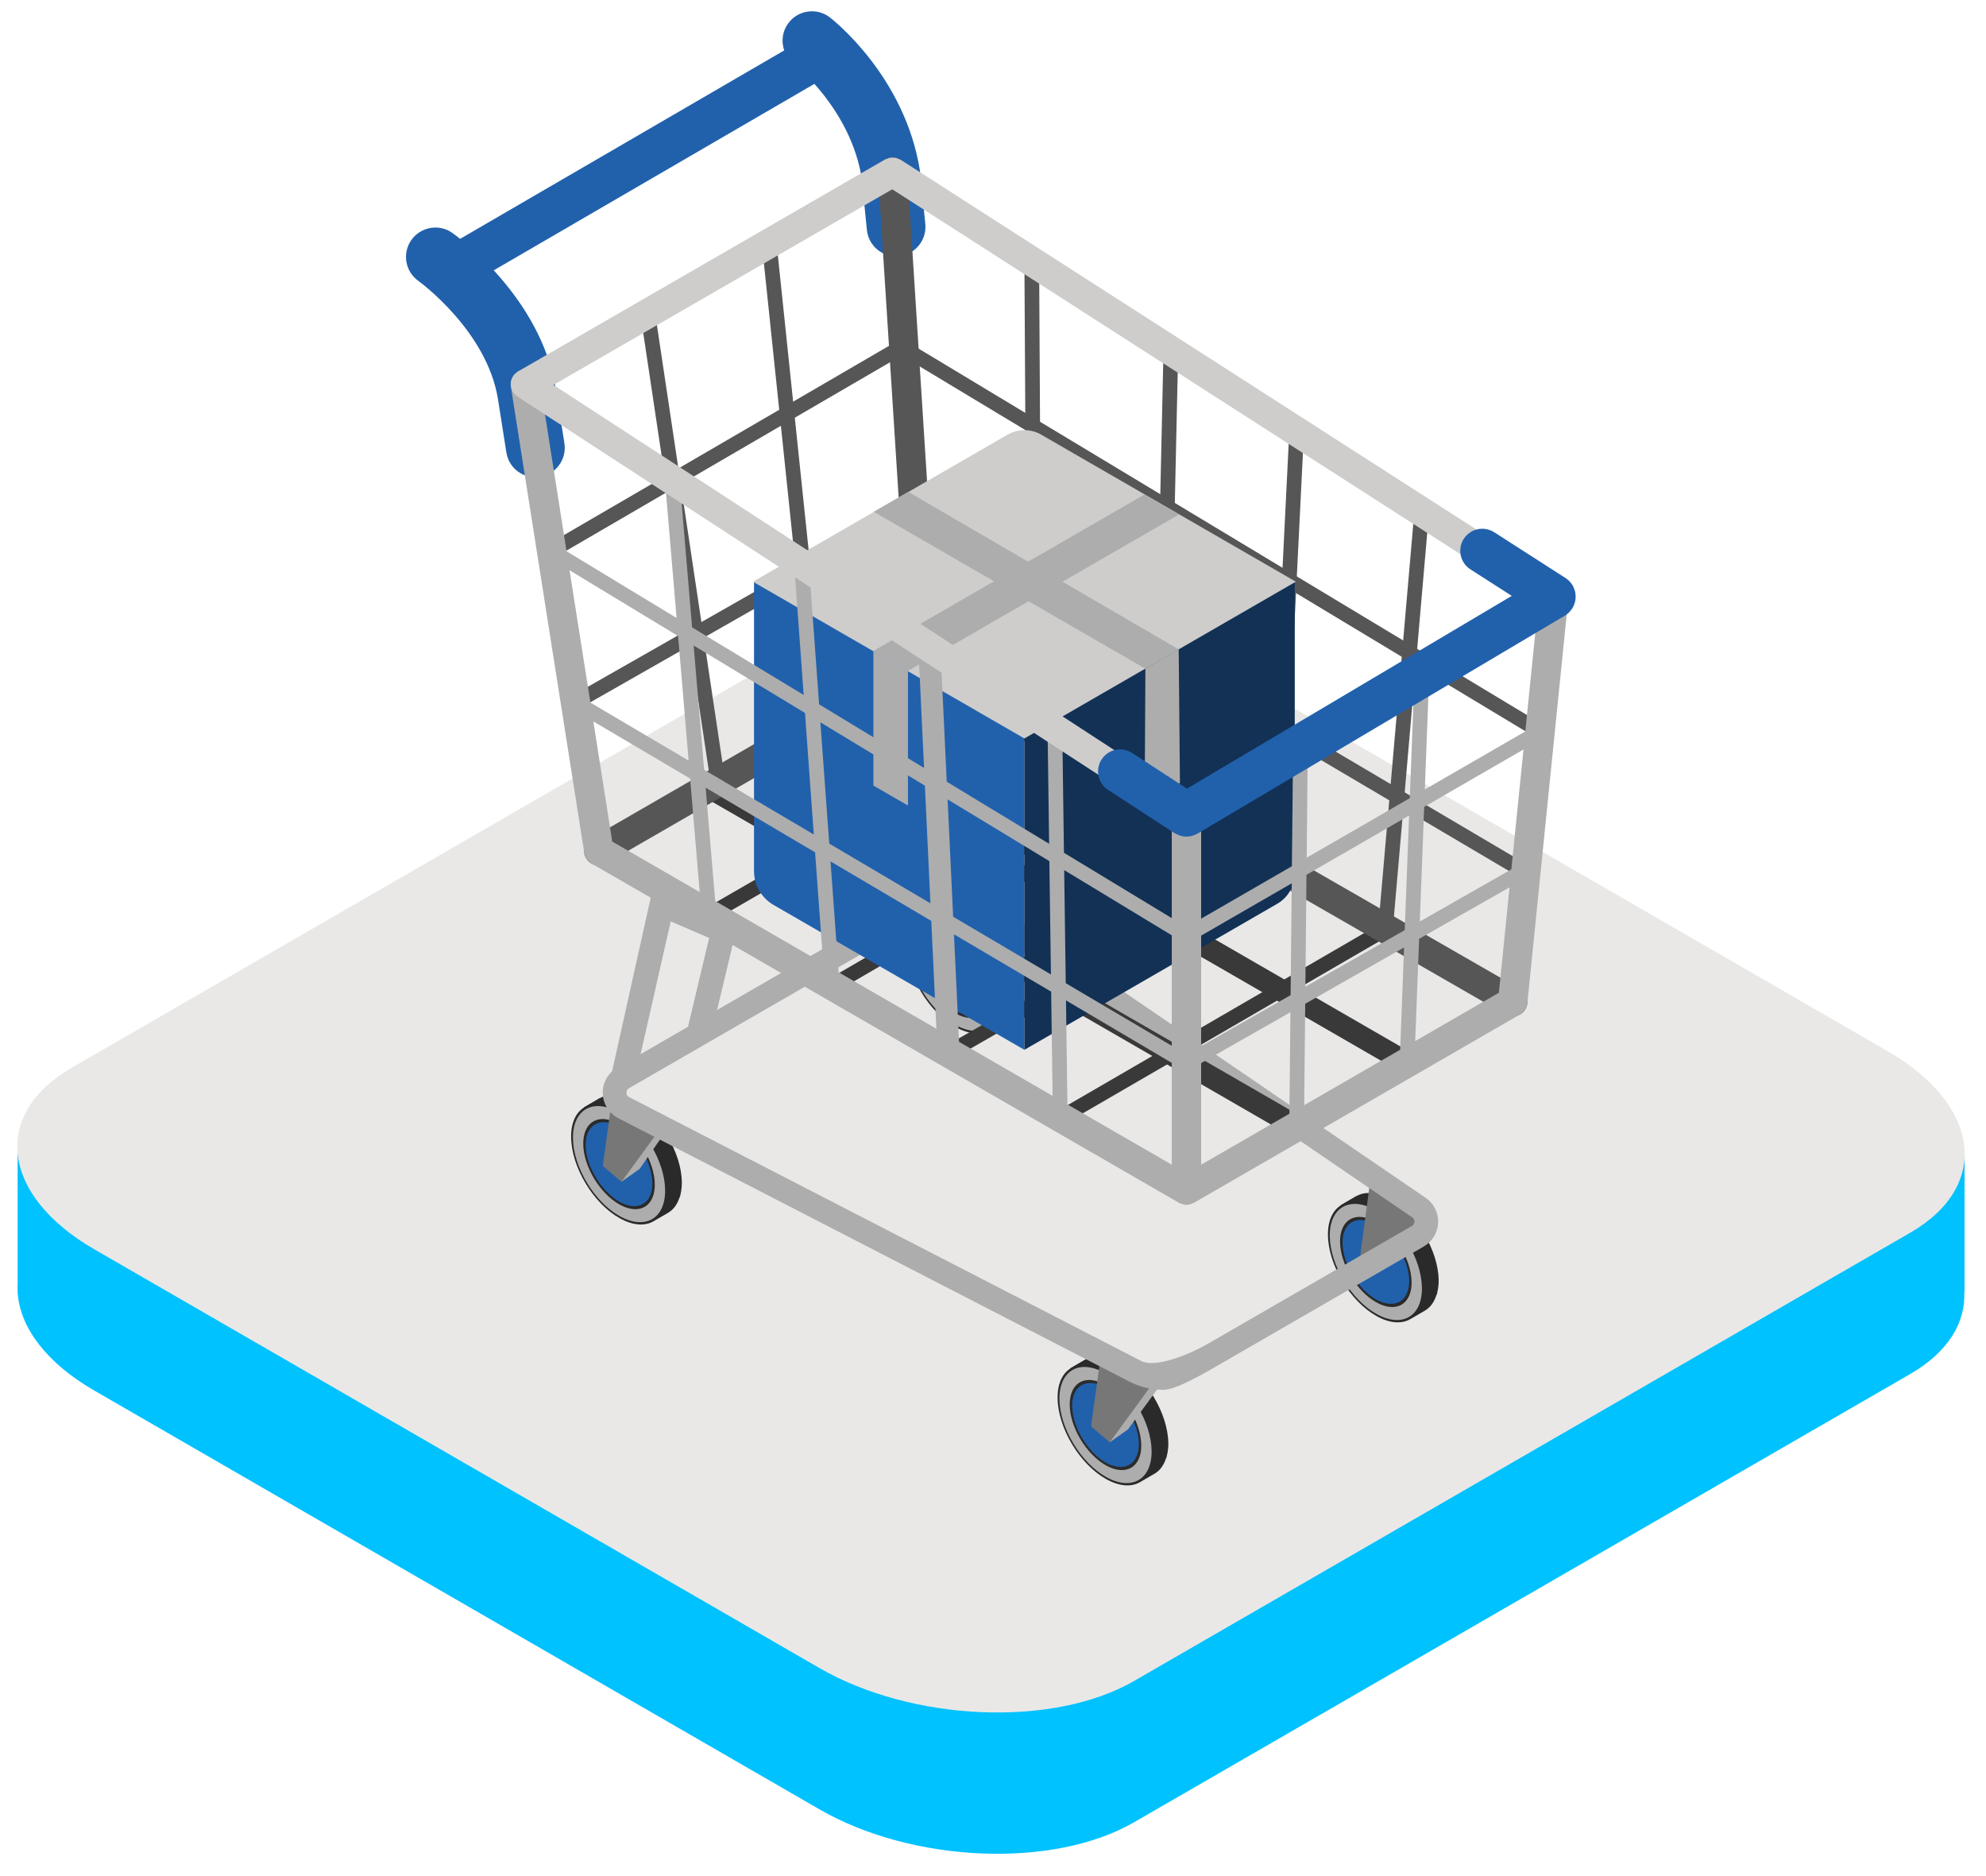 <svg width="72" height="68" viewBox="0 0 72 68" fill="none" xmlns="http://www.w3.org/2000/svg">
<path d="M71.213 46.811H71.223V41.95L62.184 39.612L42.145 28.043C38.772 26.095 33.669 25.883 30.747 27.57L10.22 39.42L0.639 41.69V46.489C0.632 46.596 0.635 46.704 0.639 46.811V46.886H0.642C0.738 48.117 1.672 49.394 3.419 50.402L29.707 65.58C33.082 67.528 38.185 67.74 41.107 66.053L69.253 49.802C70.631 49.007 71.269 47.93 71.213 46.811Z" fill="#00C2FF"/>
<path d="M69.254 44.68L41.107 60.932C38.185 62.618 33.082 62.406 29.707 60.459L3.419 45.282C0.044 43.333 -0.322 40.387 2.6 38.7L30.747 22.449C33.668 20.762 38.771 20.974 42.145 22.921L68.434 38.1C71.809 40.047 72.175 42.994 69.254 44.68Z" fill="#E9E8E7"/>
<path d="M40.595 49.377C40.49 49.318 40.388 49.273 40.289 49.238L40.287 49.239C39.936 49.114 39.622 49.124 39.382 49.259L39.38 49.255L38.8 49.593L38.805 49.601C38.514 49.787 38.335 50.156 38.342 50.679C38.354 51.761 39.144 53.074 40.103 53.611C40.586 53.882 41.02 53.903 41.331 53.721L41.855 53.416C41.862 53.412 41.869 53.407 41.876 53.404L41.902 53.389L41.901 53.387C42.074 53.273 42.201 53.086 42.276 52.846L42.287 52.839C42.298 52.806 42.303 52.767 42.31 52.732C42.318 52.699 42.326 52.669 42.331 52.635C42.348 52.534 42.358 52.428 42.356 52.31C42.343 51.228 41.554 49.914 40.595 49.377Z" fill="#2A2A2A"/>
<path d="M38.408 50.716C38.421 51.757 39.179 53.019 40.102 53.535C41.025 54.053 41.763 53.628 41.75 52.587C41.737 51.546 40.979 50.283 40.056 49.766C39.133 49.25 38.396 49.675 38.408 50.716Z" fill="#ADADAD"/>
<path d="M38.781 50.925C38.792 51.733 39.38 52.713 40.096 53.114C40.813 53.516 41.386 53.185 41.376 52.377C41.365 51.569 40.777 50.589 40.061 50.188C39.344 49.787 38.771 50.117 38.781 50.925Z" fill="#2C2C2C"/>
<path d="M41.26 52.611C41.278 52.525 41.289 52.432 41.288 52.328C41.287 52.235 41.277 52.138 41.26 52.041C41.255 52.01 41.244 51.98 41.237 51.949L41.24 51.947C41.234 51.919 41.223 51.891 41.216 51.862C41.205 51.823 41.2 51.785 41.187 51.747C41.181 51.731 41.175 51.716 41.169 51.7C41.154 51.657 41.137 51.615 41.12 51.573C41.105 51.534 41.092 51.493 41.074 51.455C41.069 51.443 41.063 51.434 41.058 51.423C41.034 51.371 41.005 51.321 40.977 51.27C40.96 51.237 40.944 51.204 40.925 51.172C40.921 51.165 40.918 51.16 40.914 51.154C40.869 51.079 40.819 51.008 40.768 50.938C40.76 50.928 40.754 50.917 40.747 50.907C40.745 50.904 40.743 50.902 40.742 50.9C40.698 50.842 40.648 50.789 40.601 50.736C40.58 50.713 40.562 50.688 40.541 50.666C40.49 50.614 40.435 50.566 40.381 50.519C40.358 50.5 40.338 50.478 40.316 50.46C40.262 50.417 40.206 50.382 40.15 50.346C40.126 50.331 40.102 50.311 40.077 50.297C40.072 50.294 40.067 50.29 40.062 50.288C39.394 49.913 38.86 50.221 38.869 50.974C38.869 50.986 38.873 51 38.873 51.012L38.871 51.013C38.873 51.038 38.878 51.063 38.881 51.088C38.886 51.155 38.891 51.221 38.904 51.289C38.909 51.316 38.918 51.344 38.924 51.371C38.94 51.441 38.957 51.511 38.98 51.581C38.989 51.609 39.002 51.635 39.011 51.663C39.037 51.733 39.063 51.802 39.095 51.87C39.096 51.872 39.096 51.874 39.097 51.876C39.097 51.876 39.097 51.876 39.097 51.877C39.099 51.879 39.1 51.881 39.101 51.883C39.121 51.926 39.145 51.966 39.168 52.008C39.193 52.056 39.216 52.104 39.243 52.15C39.266 52.185 39.29 52.217 39.313 52.251C39.32 52.262 39.328 52.274 39.336 52.285C39.359 52.318 39.38 52.354 39.405 52.387C39.411 52.395 39.417 52.404 39.423 52.412C39.453 52.451 39.486 52.485 39.519 52.522C39.519 52.523 39.52 52.525 39.521 52.526C39.547 52.556 39.573 52.588 39.6 52.618C39.61 52.627 39.619 52.639 39.628 52.648C39.661 52.682 39.696 52.71 39.73 52.741C39.752 52.762 39.773 52.785 39.796 52.805L39.799 52.803C39.817 52.819 39.834 52.837 39.854 52.853C39.932 52.914 40.013 52.969 40.095 53.015C40.191 53.07 40.284 53.105 40.374 53.131C40.378 53.133 40.383 53.136 40.389 53.138L40.392 53.135C40.824 53.254 41.159 53.057 41.256 52.622L41.259 52.621C41.26 52.618 41.259 52.614 41.26 52.611Z" fill="#2161AC"/>
<path d="M40.405 49.151L40.234 52.276L40.893 51.809L42.359 49.804L40.405 49.151Z" fill="#ADADAD"/>
<path d="M39.885 49.294L39.555 51.702L40.234 52.276L41.699 50.271L39.885 49.294Z" fill="#777777"/>
<path d="M50.396 43.467C50.291 43.408 50.189 43.363 50.09 43.328L50.088 43.329C49.737 43.203 49.423 43.214 49.183 43.349L49.181 43.345L48.601 43.683L48.606 43.691C48.314 43.876 48.136 44.245 48.143 44.769C48.155 45.851 48.944 47.164 49.904 47.701C50.386 47.972 50.821 47.993 51.131 47.811L51.656 47.506C51.663 47.502 51.67 47.497 51.677 47.493L51.703 47.478L51.701 47.476C51.875 47.363 52.001 47.176 52.077 46.936L52.088 46.929C52.099 46.896 52.103 46.857 52.111 46.822C52.119 46.789 52.127 46.759 52.132 46.725C52.149 46.624 52.159 46.517 52.157 46.4C52.144 45.318 51.355 44.004 50.396 43.467Z" fill="#2A2A2A"/>
<path d="M48.209 44.806C48.222 45.847 48.98 47.109 49.903 47.625C50.825 48.143 51.563 47.718 51.55 46.677C51.538 45.636 50.779 44.372 49.857 43.856C48.934 43.34 48.197 43.765 48.209 44.806Z" fill="#ADADAD"/>
<path d="M48.582 45.015C48.592 45.823 49.181 46.803 49.897 47.204C50.614 47.606 51.187 47.275 51.176 46.467C51.166 45.659 50.577 44.679 49.861 44.277C49.145 43.877 48.572 44.207 48.582 45.015Z" fill="#2A2A2A"/>
<path d="M51.06 46.701C51.078 46.615 51.09 46.522 51.089 46.418C51.088 46.324 51.077 46.228 51.06 46.13C51.055 46.1 51.045 46.069 51.038 46.039L51.041 46.037C51.034 46.008 51.024 45.98 51.016 45.951C51.006 45.912 51 45.875 50.987 45.837C50.982 45.821 50.975 45.806 50.97 45.79C50.955 45.747 50.938 45.705 50.921 45.663C50.905 45.623 50.892 45.583 50.875 45.544C50.87 45.533 50.863 45.524 50.858 45.512C50.835 45.461 50.806 45.412 50.779 45.362C50.761 45.328 50.745 45.294 50.726 45.262C50.722 45.255 50.718 45.25 50.715 45.243C50.67 45.17 50.621 45.099 50.57 45.029C50.562 45.019 50.555 45.007 50.548 44.997C50.546 44.994 50.544 44.992 50.542 44.99C50.495 44.928 50.443 44.871 50.391 44.814C50.375 44.796 50.36 44.775 50.342 44.757C50.289 44.701 50.232 44.652 50.175 44.603C50.155 44.586 50.137 44.566 50.116 44.55C50.061 44.506 50.004 44.47 49.947 44.433C49.923 44.419 49.901 44.4 49.878 44.386C49.873 44.384 49.868 44.38 49.863 44.377C49.195 44.003 48.661 44.31 48.67 45.064C48.67 45.076 48.673 45.089 48.673 45.102L48.672 45.102C48.673 45.129 48.679 45.155 48.681 45.181C48.687 45.247 48.691 45.312 48.705 45.379C48.71 45.406 48.719 45.434 48.725 45.462C48.741 45.532 48.758 45.602 48.781 45.671C48.789 45.699 48.803 45.725 48.812 45.752C48.838 45.822 48.864 45.892 48.895 45.96C48.897 45.962 48.897 45.964 48.898 45.966C48.898 45.966 48.898 45.966 48.898 45.967C48.9 45.972 48.903 45.977 48.906 45.981C48.925 46.02 48.946 46.057 48.967 46.095C48.993 46.143 49.016 46.193 49.044 46.24C49.066 46.275 49.091 46.307 49.113 46.34C49.121 46.352 49.129 46.364 49.137 46.375C49.16 46.408 49.181 46.444 49.206 46.477C49.211 46.485 49.217 46.494 49.224 46.502C49.255 46.541 49.288 46.576 49.32 46.614C49.321 46.615 49.322 46.615 49.323 46.616C49.349 46.647 49.374 46.678 49.4 46.708C49.41 46.717 49.419 46.729 49.428 46.738C49.462 46.773 49.498 46.801 49.533 46.833C49.554 46.853 49.575 46.876 49.597 46.895L49.599 46.893C49.618 46.909 49.635 46.927 49.654 46.943C49.732 47.004 49.813 47.059 49.895 47.105C49.992 47.159 50.085 47.195 50.175 47.221C50.179 47.223 50.184 47.226 50.189 47.227L50.193 47.225C50.625 47.343 50.96 47.147 51.057 46.712L51.059 46.711C51.06 46.708 51.06 46.704 51.06 46.701Z" fill="#2161AC"/>
<path d="M35.127 32.988C35.021 32.929 34.92 32.884 34.82 32.848L34.818 32.85C34.468 32.724 34.154 32.735 33.913 32.87L33.911 32.866L33.332 33.204L33.336 33.211C33.045 33.397 32.866 33.766 32.873 34.289C32.886 35.372 33.675 36.685 34.635 37.222C35.118 37.493 35.551 37.514 35.862 37.332L36.387 37.027C36.393 37.023 36.401 37.018 36.408 37.014L36.433 36.999L36.432 36.997C36.606 36.884 36.732 36.696 36.808 36.457L36.819 36.45C36.829 36.417 36.834 36.378 36.842 36.342C36.849 36.31 36.858 36.279 36.863 36.246C36.879 36.144 36.889 36.038 36.888 35.921C36.875 34.839 36.086 33.525 35.127 32.988Z" fill="#2A2A2A"/>
<path d="M32.94 34.326C32.952 35.367 33.711 36.63 34.633 37.146C35.556 37.663 36.294 37.238 36.281 36.197C36.269 35.156 35.51 33.893 34.587 33.377C33.665 32.86 32.927 33.285 32.94 34.326Z" fill="#ADADAD"/>
<path d="M33.313 34.536C33.323 35.344 33.911 36.324 34.627 36.725C35.344 37.126 35.917 36.796 35.907 35.988C35.897 35.18 35.308 34.2 34.592 33.798C33.875 33.397 33.302 33.728 33.313 34.536Z" fill="#2C2C2C"/>
<path d="M35.791 36.221C35.809 36.136 35.82 36.042 35.819 35.939C35.818 35.845 35.808 35.749 35.791 35.651C35.786 35.621 35.776 35.59 35.769 35.56L35.772 35.558C35.765 35.529 35.755 35.501 35.747 35.472C35.736 35.433 35.731 35.395 35.718 35.358C35.713 35.342 35.706 35.326 35.701 35.311C35.686 35.268 35.669 35.227 35.652 35.184C35.636 35.145 35.623 35.104 35.605 35.065C35.6 35.054 35.594 35.044 35.589 35.033C35.565 34.982 35.537 34.933 35.51 34.883C35.491 34.849 35.476 34.815 35.456 34.782C35.453 34.776 35.45 34.771 35.446 34.765C35.401 34.691 35.353 34.622 35.302 34.553C35.294 34.541 35.286 34.529 35.278 34.518C35.276 34.515 35.275 34.513 35.273 34.51C35.227 34.45 35.176 34.394 35.126 34.339C35.108 34.319 35.092 34.297 35.073 34.278C35.019 34.221 34.962 34.172 34.904 34.123C34.885 34.106 34.867 34.087 34.847 34.071C34.791 34.026 34.732 33.989 34.673 33.952C34.651 33.938 34.631 33.92 34.609 33.907L34.608 33.908C34.603 33.905 34.599 33.901 34.594 33.898C33.926 33.524 33.392 33.831 33.401 34.585C33.401 34.597 33.404 34.61 33.404 34.623L33.403 34.623C33.404 34.649 33.41 34.675 33.412 34.701C33.417 34.767 33.423 34.833 33.436 34.9C33.441 34.927 33.449 34.955 33.455 34.982C33.472 35.052 33.488 35.122 33.511 35.192C33.52 35.219 33.533 35.247 33.543 35.274C33.569 35.344 33.594 35.413 33.626 35.481C33.627 35.483 33.627 35.485 33.629 35.487C33.631 35.492 33.634 35.498 33.636 35.502C33.655 35.541 33.677 35.578 33.697 35.616C33.723 35.664 33.747 35.714 33.775 35.761C33.798 35.797 33.823 35.831 33.846 35.866C33.854 35.877 33.862 35.887 33.869 35.899C33.892 35.931 33.912 35.965 33.936 35.997C33.942 36.005 33.948 36.014 33.955 36.022C33.986 36.063 34.02 36.099 34.054 36.138C34.08 36.168 34.105 36.199 34.131 36.228C34.141 36.238 34.15 36.25 34.159 36.259C34.192 36.293 34.227 36.322 34.262 36.353C34.284 36.374 34.305 36.396 34.328 36.416L34.33 36.414C34.349 36.43 34.366 36.448 34.385 36.464C34.463 36.525 34.544 36.58 34.627 36.626C34.723 36.68 34.816 36.716 34.906 36.742C34.91 36.744 34.915 36.747 34.92 36.748L34.924 36.746C35.356 36.864 35.69 36.668 35.788 36.233L35.79 36.231C35.791 36.229 35.79 36.225 35.791 36.221Z" fill="#2161AC"/>
<path d="M22.958 39.92C22.853 39.862 22.752 39.817 22.652 39.781L22.65 39.783C22.299 39.657 21.986 39.668 21.745 39.803L21.743 39.799L21.164 40.137L21.168 40.144C20.877 40.33 20.698 40.699 20.705 41.222C20.718 42.305 21.507 43.618 22.467 44.155C22.949 44.425 23.383 44.447 23.693 44.265L24.219 43.96C24.226 43.956 24.232 43.951 24.24 43.947L24.265 43.932L24.264 43.93C24.438 43.817 24.564 43.629 24.64 43.39L24.651 43.383C24.661 43.35 24.666 43.31 24.674 43.275C24.681 43.243 24.689 43.212 24.694 43.179C24.711 43.077 24.721 42.971 24.72 42.854C24.707 41.771 23.918 40.458 22.958 39.92Z" fill="#2A2A2A"/>
<path d="M20.772 41.259C20.784 42.3 21.543 43.563 22.465 44.079C23.388 44.596 24.126 44.171 24.113 43.13C24.101 42.089 23.342 40.826 22.419 40.31C21.496 39.793 20.759 40.218 20.772 41.259Z" fill="#ADADAD"/>
<path d="M21.145 41.469C21.155 42.277 21.744 43.257 22.46 43.658C23.176 44.059 23.749 43.729 23.739 42.921C23.729 42.113 23.14 41.133 22.424 40.731C21.707 40.33 21.134 40.66 21.145 41.469Z" fill="#2A2A2A"/>
<path d="M23.6 42.492L23.604 42.491C23.597 42.461 23.586 42.432 23.578 42.404C23.565 42.35 23.55 42.297 23.532 42.244C23.518 42.2 23.499 42.157 23.482 42.114C23.462 42.065 23.444 42.015 23.421 41.967C23.396 41.913 23.366 41.862 23.338 41.81C23.318 41.773 23.3 41.734 23.278 41.698C23.224 41.609 23.167 41.524 23.105 41.443C22.91 41.187 22.676 40.971 22.425 40.831C21.757 40.456 21.224 40.764 21.233 41.518C21.236 41.808 21.321 42.122 21.461 42.419C21.481 42.461 21.505 42.504 21.527 42.546C21.581 42.646 21.639 42.742 21.703 42.835C21.725 42.867 21.745 42.9 21.768 42.929C21.805 42.979 21.846 43.025 21.887 43.072C21.912 43.101 21.937 43.133 21.963 43.161C22.004 43.205 22.048 43.243 22.091 43.283C22.114 43.304 22.136 43.328 22.159 43.348L22.161 43.347C22.257 43.427 22.356 43.501 22.458 43.559C23.126 43.932 23.66 43.625 23.651 42.872C23.649 42.748 23.629 42.621 23.6 42.492Z" fill="#2161AC"/>
<path d="M22.441 39.853L22.531 42.835L23.19 42.367L24.257 40.829L22.441 39.853Z" fill="#ADADAD"/>
<path d="M22.183 39.853L21.854 42.261L22.532 42.835L23.998 40.829L22.183 39.853Z" fill="#777777"/>
<path d="M49.675 42.814L49.307 45.555L49.985 46.128L51.451 44.123L49.675 42.814Z" fill="#777777"/>
<path d="M22.804 39.443L33.452 33.296C33.739 33.13 34.062 33.047 34.384 33.047C34.754 33.047 35.123 33.156 35.438 33.37L51.198 44.124C51.271 44.173 51.28 44.245 51.279 44.283C51.277 44.321 51.263 44.391 51.186 44.436L43.747 48.731C43.217 49.037 41.941 49.597 41.388 49.338L22.817 39.77C22.73 39.729 22.713 39.653 22.712 39.612C22.71 39.569 22.72 39.492 22.804 39.443ZM51.683 43.414L35.923 32.661C35.062 32.073 33.924 32.03 33.022 32.551L22.374 38.699C22.036 38.893 21.836 39.257 21.852 39.647C21.869 40.037 22.099 40.383 22.452 40.548L41.023 50.116C41.391 50.289 41.787 50.375 42.183 50.375C42.655 50.375 43.757 49.719 44.177 49.476L51.615 45.181C51.928 45 52.124 44.677 52.137 44.315C52.151 43.954 51.981 43.617 51.683 43.414Z" fill="#ADADAD"/>
<path d="M25.764 37.587L24.904 37.374L25.709 33.998L24.316 33.396L23.117 38.681L22.676 39.237L22.123 39.139L23.676 32.152L26.744 33.48L25.764 37.587Z" fill="#ADADAD"/>
<path d="M14.912 8.7C15.111 8.417 15.438 8.247 15.786 8.247C16.006 8.247 16.217 8.314 16.396 8.441C16.528 8.533 19.621 10.738 20.159 14.146L20.462 16.066C20.506 16.346 20.438 16.628 20.27 16.858C20.103 17.088 19.855 17.239 19.573 17.284C19.518 17.292 19.463 17.297 19.408 17.297C18.881 17.297 18.439 16.918 18.357 16.397L18.055 14.478C17.663 11.992 15.193 10.2 15.17 10.183C14.69 9.846 14.575 9.18 14.912 8.7Z" fill="#2161AC"/>
<path d="M35.196 35.414C35.196 35.414 35.139 34.814 35.955 34.815L35.056 33.963L34.84 34.965L35.196 35.414Z" fill="#6B8FA6"/>
<path d="M28.591 0.825C28.794 0.561 29.103 0.409 29.436 0.409C29.673 0.409 29.897 0.485 30.085 0.63C30.196 0.716 32.814 2.767 33.353 6.197L33.546 8.117C33.605 8.702 33.178 9.225 32.592 9.284C32.556 9.287 32.521 9.289 32.486 9.289C31.936 9.289 31.481 8.877 31.427 8.33L31.242 6.47C30.849 3.985 28.866 2.382 28.786 2.318C28.321 1.96 28.234 1.29 28.591 0.825Z" fill="#2161AC"/>
<path d="M55.228 31.834C55.319 31.834 55.407 31.788 55.458 31.703C55.532 31.576 55.491 31.413 55.363 31.339L33.212 18.266C33.088 18.192 32.923 18.233 32.848 18.36C32.773 18.487 32.815 18.65 32.942 18.725L55.093 31.798C55.135 31.822 55.182 31.834 55.228 31.834Z" fill="#565656"/>
<path d="M55.83 26.778C55.92 26.778 56.008 26.733 56.058 26.649C56.134 26.524 56.093 26.36 55.968 26.284L32.825 12.348C32.699 12.273 32.535 12.313 32.46 12.439C32.384 12.565 32.425 12.729 32.551 12.805L55.693 26.74C55.736 26.767 55.784 26.778 55.83 26.778Z" fill="#565656"/>
<path d="M37.502 26.611H37.503C37.65 26.61 37.769 26.491 37.768 26.343L37.672 9.475C37.671 9.328 37.551 9.21 37.405 9.21H37.404C37.256 9.21 37.138 9.33 37.139 9.477L37.235 26.346C37.236 26.493 37.355 26.611 37.502 26.611Z" fill="#565656"/>
<path d="M51.008 38.928C51.146 38.928 51.28 38.856 51.354 38.728C51.464 38.538 51.399 38.293 51.208 38.183L29.904 25.883C29.712 25.772 29.468 25.839 29.358 26.029C29.248 26.221 29.314 26.464 29.504 26.575L50.808 38.874C50.871 38.911 50.94 38.928 51.008 38.928Z" fill="#3A393A"/>
<path d="M38.437 40.787C38.482 40.787 38.528 40.775 38.57 40.751L50.36 33.912C50.487 33.837 50.531 33.675 50.457 33.547C50.383 33.419 50.219 33.377 50.093 33.45L38.303 40.29C38.175 40.364 38.132 40.527 38.206 40.654C38.255 40.739 38.345 40.787 38.437 40.787Z" fill="#3A393A"/>
<path d="M19.997 20.23C20.042 20.23 20.089 20.218 20.131 20.194L32.822 12.807C32.949 12.733 32.992 12.57 32.919 12.443C32.843 12.316 32.681 12.273 32.554 12.347L19.863 19.733C19.736 19.807 19.693 19.97 19.767 20.097C19.817 20.182 19.905 20.23 19.997 20.23Z" fill="#565656"/>
<path d="M20.862 25.723C20.907 25.723 20.952 25.711 20.993 25.688L33.209 18.727C33.337 18.654 33.382 18.491 33.309 18.364C33.236 18.235 33.073 18.192 32.946 18.264L20.731 25.224C20.603 25.297 20.558 25.46 20.63 25.588C20.68 25.674 20.77 25.723 20.862 25.723Z" fill="#565656"/>
<path d="M25.704 33.423C25.749 33.423 25.795 33.411 25.837 33.387L37.634 26.575C37.762 26.502 37.806 26.339 37.731 26.212C37.658 26.085 37.495 26.042 37.367 26.115L25.571 32.926C25.443 32.999 25.4 33.162 25.473 33.29C25.523 33.375 25.613 33.423 25.704 33.423Z" fill="#3A393A"/>
<path d="M46.231 31.622C46.373 31.622 46.49 31.512 46.497 31.369L47.274 15.655C47.281 15.507 47.168 15.383 47.021 15.375C46.884 15.367 46.75 15.481 46.742 15.628L45.965 31.342C45.958 31.489 46.071 31.614 46.218 31.622H46.231Z" fill="#565656"/>
<path d="M26.027 28.611C26.04 28.611 26.053 28.61 26.067 28.608C26.212 28.586 26.312 28.451 26.291 28.305L23.766 11.45C23.744 11.304 23.608 11.206 23.463 11.225C23.318 11.248 23.218 11.383 23.239 11.528L25.764 28.384C25.784 28.516 25.897 28.611 26.027 28.611Z" fill="#565656"/>
<path d="M29.705 26.495C29.715 26.495 29.724 26.495 29.733 26.494C29.879 26.479 29.986 26.348 29.97 26.201L28.178 9.044C28.163 8.897 28.034 8.787 27.885 8.807C27.739 8.821 27.633 8.953 27.648 9.099L29.441 26.256C29.455 26.393 29.571 26.495 29.705 26.495Z" fill="#565656"/>
<path d="M42.091 29.041C42.235 29.041 42.354 28.925 42.358 28.78L42.714 12.72C42.717 12.573 42.6 12.451 42.454 12.447H42.447C42.303 12.447 42.184 12.563 42.181 12.708L41.824 28.769C41.821 28.916 41.938 29.038 42.085 29.041H42.091Z" fill="#565656"/>
<path d="M47.007 41.233C47.146 41.233 47.279 41.162 47.354 41.033C47.465 40.843 47.398 40.599 47.208 40.488L25.904 28.188C25.712 28.078 25.468 28.144 25.358 28.334C25.248 28.526 25.313 28.77 25.505 28.88L46.808 41.18C46.871 41.216 46.94 41.233 47.007 41.233Z" fill="#3A393A"/>
<path d="M34.388 38.424C34.433 38.424 34.478 38.412 34.52 38.389L46.363 31.586C46.49 31.513 46.534 31.35 46.461 31.222C46.388 31.095 46.224 31.052 46.097 31.125L34.255 37.927C34.127 38 34.083 38.163 34.157 38.291C34.206 38.376 34.295 38.424 34.388 38.424Z" fill="#3A393A"/>
<path d="M30.169 35.988C30.215 35.988 30.261 35.976 30.303 35.952L42.225 29.005C42.352 28.931 42.396 28.768 42.322 28.641C42.247 28.514 42.084 28.471 41.957 28.545L30.035 35.492C29.908 35.566 29.864 35.729 29.939 35.856C29.988 35.941 30.077 35.988 30.169 35.988Z" fill="#3A393A"/>
<path d="M21.709 31.37C21.799 31.37 21.891 31.347 21.975 31.298L33.762 24.493C34.017 24.346 34.104 24.021 33.957 23.765C33.809 23.511 33.483 23.424 33.229 23.571L21.442 30.376C21.187 30.523 21.1 30.849 21.247 31.103C21.346 31.275 21.525 31.37 21.709 31.37Z" fill="#565656"/>
<path d="M33.495 24.564C33.507 24.564 33.518 24.564 33.53 24.563C33.823 24.545 34.047 24.292 34.027 23.998L32.893 6.203C32.873 5.91 32.619 5.682 32.327 5.706C32.033 5.725 31.81 5.978 31.829 6.272L32.964 24.066C32.982 24.348 33.217 24.564 33.495 24.564Z" fill="#565656"/>
<path d="M54.841 36.84C55.026 36.84 55.205 36.745 55.303 36.573C55.45 36.319 55.362 35.993 55.107 35.846L33.761 23.571C33.508 23.423 33.181 23.512 33.034 23.766C32.887 24.021 32.975 24.347 33.23 24.494L54.576 36.769C54.659 36.817 54.751 36.84 54.841 36.84Z" fill="#565656"/>
<path d="M50.228 33.947C50.364 33.947 50.48 33.842 50.493 33.704L51.807 18.576C51.82 18.429 51.712 18.3 51.565 18.287C51.419 18.272 51.29 18.382 51.277 18.53L49.962 33.657C49.949 33.804 50.058 33.934 50.204 33.946C50.212 33.947 50.22 33.947 50.228 33.947Z" fill="#565656"/>
<path d="M15.457 9.64C15.512 9.434 15.643 9.262 15.827 9.154L29.143 1.413C29.265 1.343 29.404 1.305 29.544 1.305C29.828 1.305 30.092 1.458 30.234 1.703C30.342 1.887 30.371 2.102 30.316 2.309C30.261 2.515 30.13 2.688 29.946 2.795L16.631 10.536C16.508 10.606 16.37 10.643 16.229 10.643C15.945 10.643 15.681 10.491 15.539 10.247C15.431 10.062 15.402 9.846 15.457 9.64Z" fill="#2161AC"/>
<path d="M37.137 26.733V38.051L28.042 32.799C27.605 32.546 27.336 32.081 27.336 31.577V21.074L37.137 26.733Z" fill="#2161AC"/>
<path d="M37.139 26.733L46.94 21.074V31.654C46.94 32.111 46.697 32.532 46.301 32.76L37.139 38.051V26.733Z" fill="#123155"/>
<path d="M27.297 21.084L36.528 15.755C36.906 15.537 37.371 15.537 37.748 15.755L46.979 21.084L37.138 26.766L27.297 21.084Z" fill="#CECDCC"/>
<path d="M32.917 24.327L31.664 23.604V28.474L32.917 29.197V24.327Z" fill="#ADADAD"/>
<path d="M41.525 24.236L42.732 23.537L42.777 28.38L41.498 29.118L41.525 24.236Z" fill="#ADADAD"/>
<path d="M42.732 23.537L32.928 17.829L31.676 18.55L41.515 24.233L42.732 23.537Z" fill="#ADADAD"/>
<path d="M31.664 23.593L32.917 24.316L42.749 18.645L41.493 17.923L31.664 23.593Z" fill="#ADADAD"/>
<path d="M24.584 23.054L24.965 27.568L21.404 25.466L20.648 20.669L24.584 23.054ZM29.184 25.842L29.503 30.247L25.527 27.9L25.147 23.396L29.184 25.842ZM33.531 28.477L33.732 32.742L30.063 30.576L29.742 26.18L33.531 28.477ZM38.043 31.211L38.1 35.319L34.555 33.227L34.354 28.975L38.043 31.211ZM42.481 33.901V37.905L38.637 35.636L38.581 31.537L42.481 33.901ZM46.831 32.016L46.789 36.07L43.546 37.919V33.912L46.831 32.016ZM51.085 29.559L50.927 33.713L47.325 35.765L47.365 31.707L51.085 29.559ZM55.232 27.166L54.792 31.51L51.473 33.402L51.632 29.245L55.232 27.166ZM51.448 34.029L54.727 32.161L54.34 35.983L51.307 37.734L51.448 34.029ZM47.319 36.382L50.903 34.34L50.761 38.049L47.282 40.058L47.319 36.382ZM43.546 38.532L46.783 36.687L46.746 40.367L43.546 42.215V38.532ZM38.646 36.26L42.481 38.524V42.215L38.698 40.03L38.646 36.26ZM34.585 33.864L38.108 35.943L38.16 39.72L34.769 37.762L34.585 33.864ZM30.11 31.222L33.762 33.378L33.947 37.287L30.401 35.24L30.11 31.222ZM25.583 28.551L29.55 30.893L29.844 34.918L25.929 32.658L25.583 28.551ZM21.511 26.148L25.02 28.219L25.367 32.334L22.196 30.503L21.511 26.148ZM55.359 36.403C55.362 36.389 55.37 36.376 55.372 36.361L56.859 21.678C56.888 21.386 56.674 21.125 56.382 21.095C56.08 21.068 55.828 21.279 55.798 21.571L55.298 26.511L51.655 28.615L51.814 24.472C51.819 24.325 51.705 24.201 51.558 24.196C51.554 24.195 51.551 24.195 51.548 24.195C51.405 24.195 51.287 24.308 51.281 24.452L51.11 28.93L47.372 31.088L47.412 27.076C47.413 26.93 47.296 26.809 47.148 26.807H47.146C47 26.807 46.881 26.925 46.88 27.071L46.836 31.397L43.546 33.297V29.525C43.546 29.231 43.308 28.993 43.014 28.993C42.719 28.993 42.481 29.231 42.481 29.525V33.278L38.572 30.909L38.511 26.417C38.509 26.27 38.394 26.139 38.24 26.155C38.093 26.156 37.975 26.277 37.978 26.425L38.035 30.584L34.323 28.334L34.092 23.44C34.082 23.219 33.871 23.056 33.675 23.06C33.454 23.07 33.283 23.257 33.294 23.478L33.5 27.835L29.695 25.529L29.324 20.425C29.313 20.279 29.188 20.166 29.039 20.179C28.892 20.19 28.782 20.317 28.793 20.464L29.136 25.19L25.091 22.739L24.638 17.367C24.626 17.22 24.494 17.109 24.35 17.123C24.204 17.136 24.095 17.265 24.107 17.412L24.528 22.398L20.539 19.98L19.573 13.843C19.526 13.552 19.256 13.353 18.964 13.399C18.674 13.445 18.475 13.718 18.52 14.008L21.183 30.92C21.185 30.93 21.191 30.938 21.193 30.947C21.199 30.977 21.211 31.003 21.222 31.03C21.236 31.065 21.25 31.099 21.27 31.13C21.285 31.152 21.303 31.171 21.321 31.191C21.349 31.221 21.379 31.248 21.412 31.271C21.424 31.279 21.431 31.291 21.443 31.298L42.747 43.599C42.748 43.599 42.749 43.599 42.75 43.6C42.762 43.607 42.775 43.609 42.787 43.615C42.802 43.622 42.816 43.628 42.83 43.633C42.831 43.633 42.833 43.634 42.834 43.634C42.893 43.655 42.953 43.67 43.013 43.67H43.014C43.074 43.67 43.134 43.655 43.193 43.634C43.194 43.633 43.195 43.633 43.197 43.633C43.211 43.628 43.226 43.622 43.239 43.615C43.252 43.609 43.266 43.607 43.277 43.6C43.278 43.599 43.279 43.599 43.28 43.599L55.108 36.769C55.123 36.76 55.131 36.746 55.145 36.736C55.177 36.713 55.206 36.689 55.232 36.66C55.253 36.638 55.27 36.615 55.286 36.59C55.305 36.56 55.319 36.529 55.332 36.495C55.344 36.465 55.353 36.435 55.359 36.403Z" fill="#ADADAD"/>
<path d="M56.616 21.177L32.649 5.789C32.628 5.776 32.604 5.774 32.582 5.763C32.547 5.746 32.513 5.729 32.475 5.721C32.441 5.713 32.407 5.715 32.373 5.714C32.339 5.713 32.306 5.711 32.273 5.716C32.236 5.722 32.202 5.738 32.167 5.752C32.143 5.762 32.118 5.763 32.095 5.776L18.78 13.464C18.775 13.466 18.773 13.472 18.767 13.476C18.737 13.494 18.713 13.521 18.687 13.546C18.661 13.571 18.633 13.593 18.612 13.622C18.609 13.627 18.604 13.629 18.601 13.635C18.586 13.656 18.584 13.679 18.573 13.701C18.557 13.737 18.539 13.772 18.53 13.81C18.523 13.844 18.524 13.877 18.523 13.91C18.522 13.945 18.519 13.977 18.525 14.012C18.532 14.051 18.547 14.087 18.563 14.124C18.572 14.146 18.573 14.169 18.585 14.191C18.589 14.197 18.594 14.202 18.598 14.207C18.607 14.221 18.617 14.232 18.628 14.245C18.659 14.287 18.696 14.323 18.737 14.352C18.744 14.358 18.748 14.366 18.756 14.372L42.723 29.972C42.813 30.03 42.913 30.058 43.013 30.058C43.187 30.058 43.358 29.972 43.46 29.816C43.62 29.569 43.551 29.239 43.304 29.079L20.065 13.952L32.347 6.861L56.041 22.073C56.13 22.13 56.23 22.157 56.328 22.157C56.504 22.157 56.675 22.071 56.777 21.912C56.935 21.665 56.864 21.336 56.616 21.177Z" fill="#CECDCC"/>
<path d="M39.938 27.525C40.087 27.297 40.337 27.161 40.608 27.161C40.763 27.161 40.913 27.207 41.044 27.291L43.032 28.585L54.807 21.598L53.307 20.636C52.937 20.398 52.828 19.902 53.066 19.531C53.214 19.302 53.466 19.164 53.739 19.164C53.892 19.164 54.041 19.209 54.171 19.291L56.759 20.953C56.861 21.018 56.94 21.103 57 21.199C57.004 21.206 57.011 21.211 57.015 21.217C57.025 21.234 57.03 21.252 57.039 21.269C57.049 21.29 57.06 21.311 57.068 21.333C57.079 21.361 57.087 21.389 57.095 21.418C57.101 21.439 57.106 21.46 57.111 21.481C57.116 21.51 57.119 21.538 57.12 21.567C57.123 21.591 57.124 21.614 57.123 21.639C57.123 21.664 57.12 21.689 57.118 21.714C57.115 21.741 57.111 21.768 57.106 21.794C57.1 21.817 57.094 21.84 57.086 21.863C57.078 21.889 57.069 21.915 57.058 21.941C57.048 21.965 57.036 21.987 57.024 22.01C57.015 22.025 57.009 22.042 57 22.057C56.996 22.064 56.99 22.068 56.985 22.074C56.956 22.116 56.924 22.156 56.887 22.192C56.88 22.199 56.874 22.207 56.867 22.214C56.827 22.25 56.783 22.283 56.735 22.312L43.42 30.212C43.417 30.215 43.411 30.216 43.407 30.218C43.366 30.242 43.321 30.258 43.275 30.274C43.255 30.281 43.237 30.292 43.217 30.297C43.156 30.313 43.091 30.321 43.025 30.322C43.021 30.323 43.017 30.324 43.013 30.324H43.012C43.008 30.324 43.005 30.323 43.001 30.323C42.931 30.322 42.864 30.312 42.798 30.293C42.771 30.286 42.746 30.272 42.72 30.261C42.678 30.245 42.638 30.228 42.599 30.205C42.592 30.201 42.583 30.2 42.577 30.195L40.172 28.63C39.993 28.514 39.87 28.335 39.826 28.126C39.782 27.916 39.822 27.703 39.938 27.525Z" fill="#2161AC"/>
</svg>
